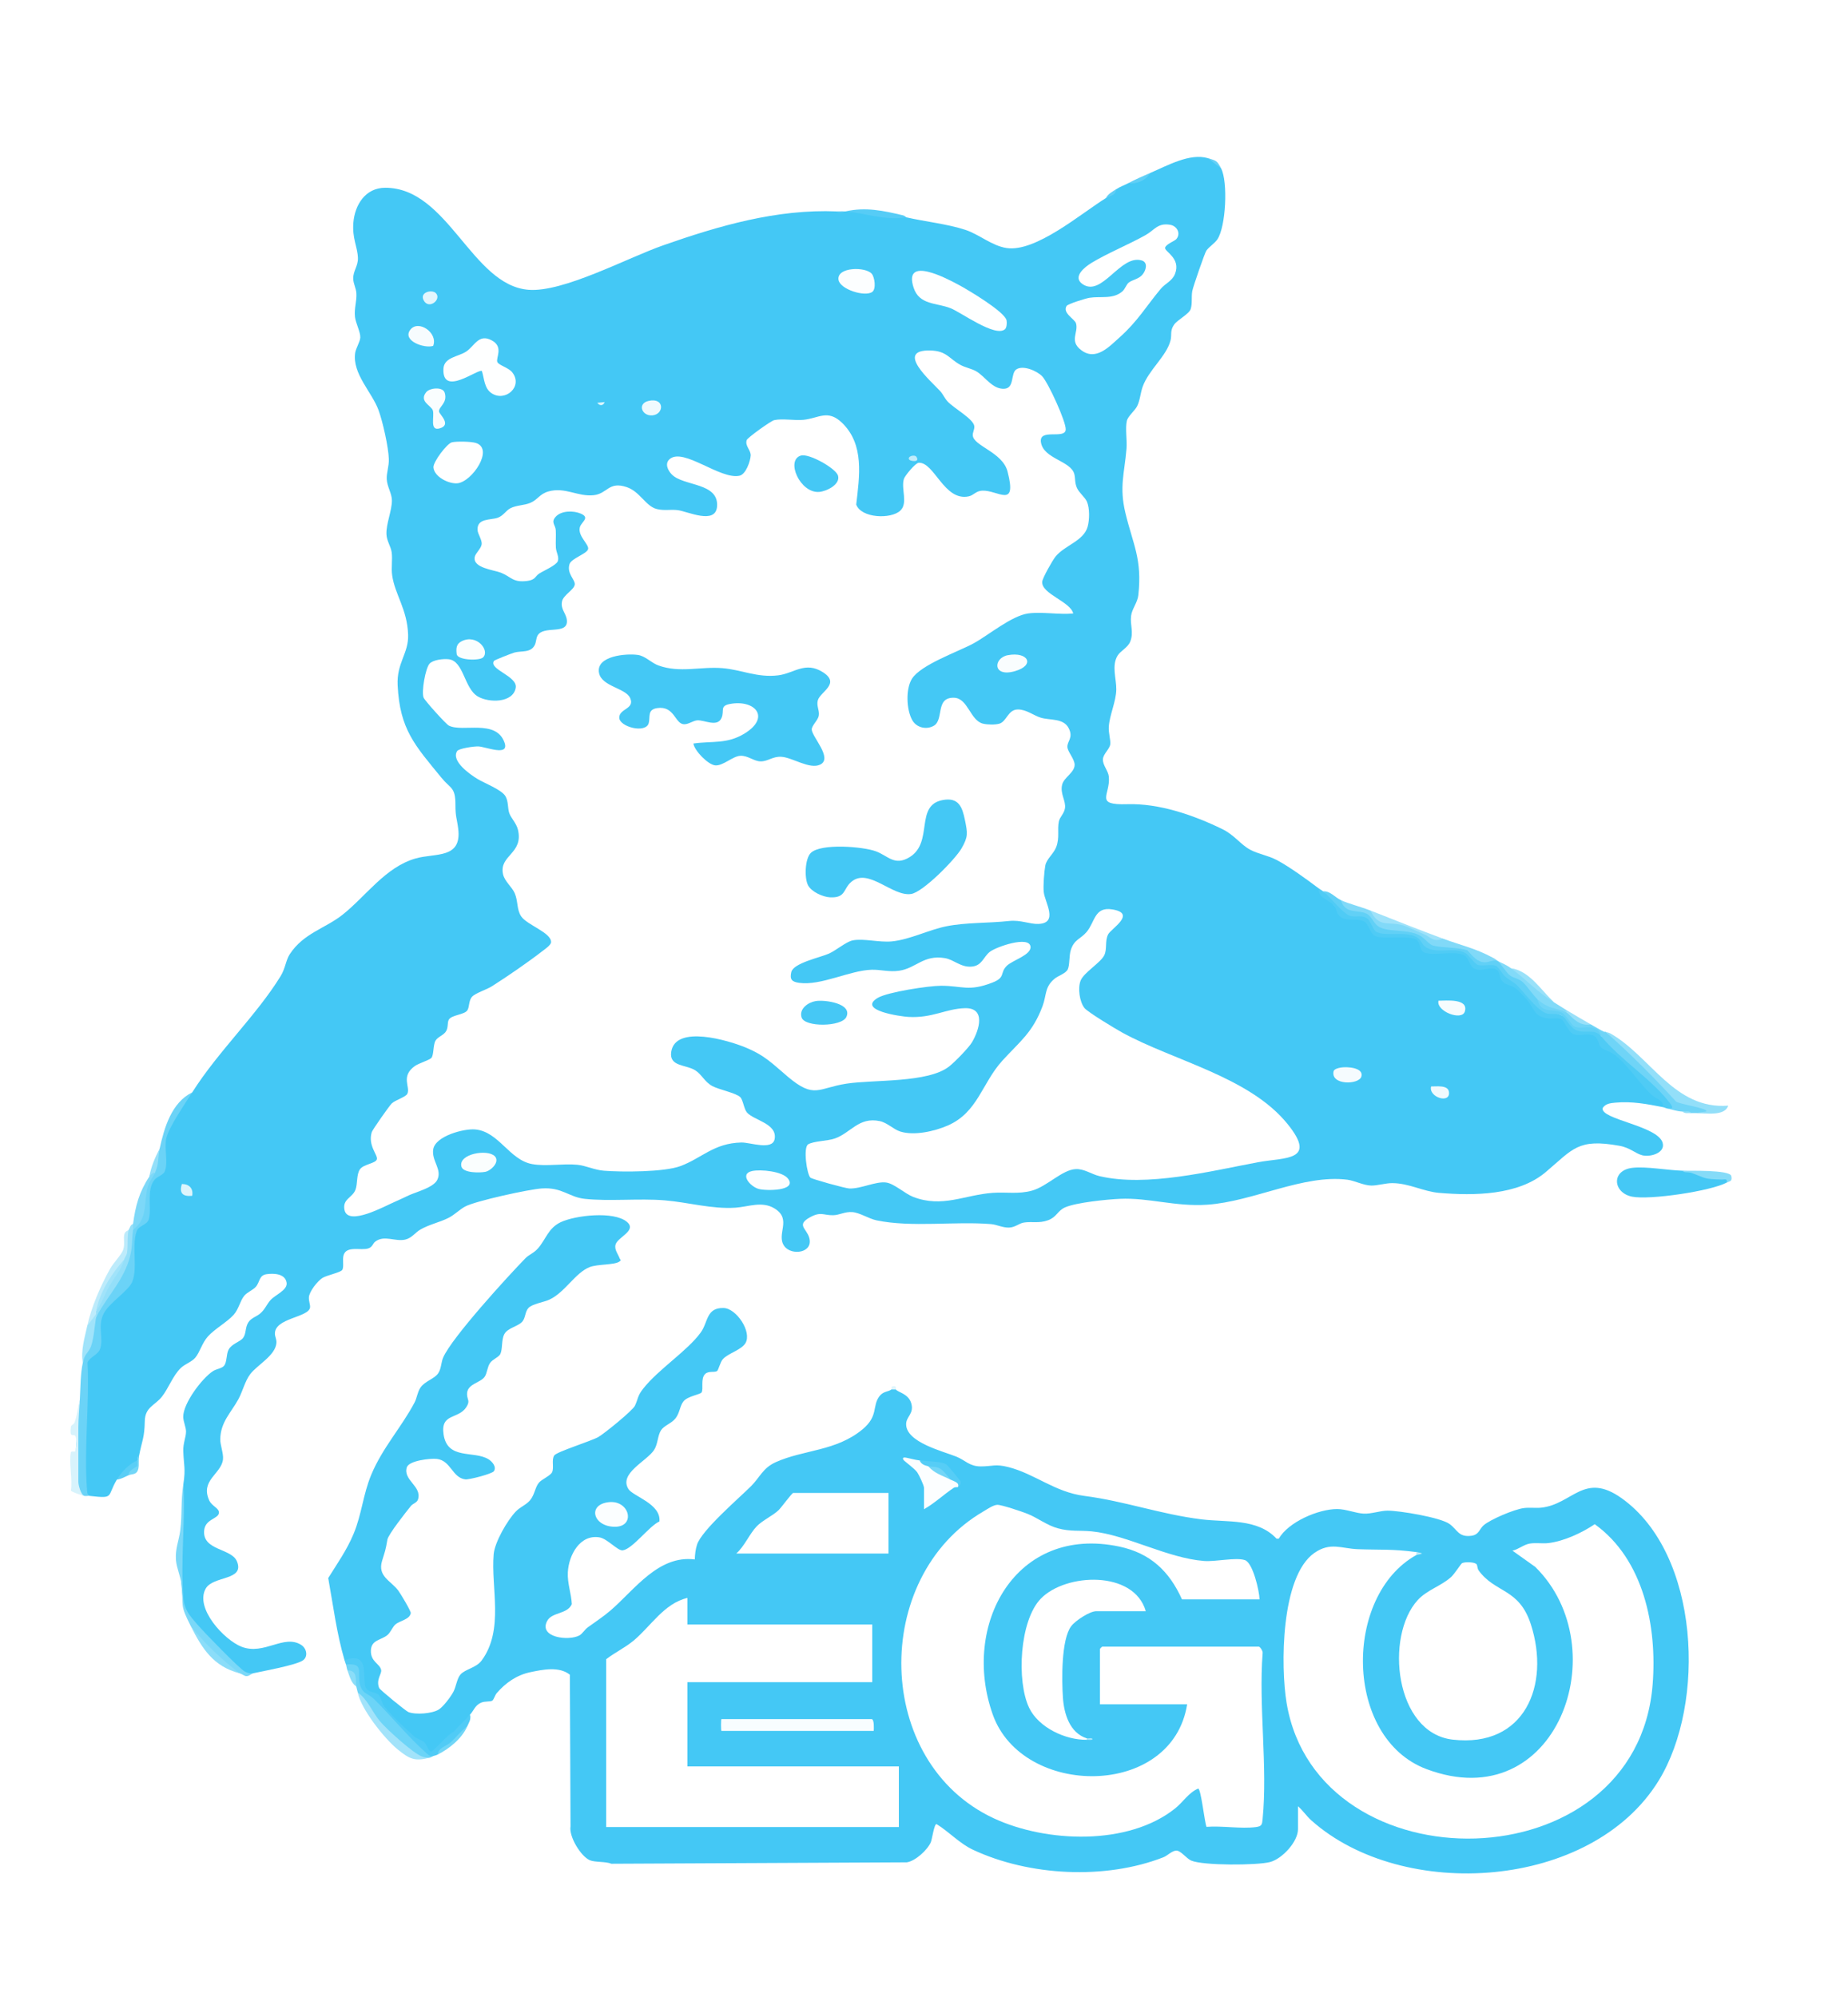 <?xml version="1.0" encoding="UTF-8"?> <svg xmlns="http://www.w3.org/2000/svg" id="Layer_1" version="1.1" viewBox="0 0 1200 1296.48"><defs><style> .st0 { fill: #61d0f6; } .st1 { fill: #9fe2fa; } .st2 { fill: #e3f6fd; } .st3 { fill: #5acef6; } .st4 { fill: #73d6f7; } .st5 { fill: #f8fdff; } .st6 { fill: #46c8f5; } .st7 { fill: #8bddf8; } .st8 { fill: #b8ebfb; } .st9 { fill: #def6fd; } .st10 { fill: #7dd8f8; } .st11 { fill: #99e1f9; } .st12 { fill: #abe6fa; } .st13 { fill: #94dff9; } .st14 { fill: #f7fcfe; } .st15 { fill: #93dff9; } .st16 { fill: #f5fbfe; } .st17 { fill: #f6fcfe; } .st18 { fill: #70d6f7; } .st19 { fill: #50cbf6; } .st20 { fill: #72d6f7; } .st21 { fill: #fafefe; } .st22 { fill: #85dbf8; } .st23 { fill: #d7f3fc; } .st24 { fill: #99e0f9; } .st25 { fill: #fff; } .st26 { fill: #65d0f6; } .st27 { fill: #60cff6; } .st28 { fill: #6cd4f7; } .st29 { fill: #bdebfb; } .st30 { fill: #6fd4f7; } .st31 { fill: #effafe; } .st32 { fill: #a0e3fa; } .st33 { fill: #ddf5fc; } .st34 { fill: #5fcef6; } .st35 { fill: #f0fafe; } .st36 { fill: #8bddf9; } .st37 { fill: #6bd3f7; } .st38 { fill: #7fd9f8; } .st39 { fill: #fcfeff; } .st40 { fill: #45c8f5; } .st41 { fill: #56ccf6; } .st42 { fill: #4fcbf5; } .st43 { fill: #44c8f5; } .st44 { fill: #a2e3fa; } .st45 { fill: #81d9f8; } .st46 { fill: #56cdf6; } .st47 { fill: #fbfeff; } .st48 { fill: #82daf8; } .st49 { fill: #7ad8f8; } .st50 { fill: #f9fdfe; } .st51 { fill: #feffff; } .st52 { fill: #c0ecfb; } .st53 { fill: #dff5fc; } .st54 { fill: #a1e3fa; } </style></defs><rect class="st25" width="1200" height="1296.48"></rect><path class="st43" d="M784.32,102.68c3.5,1.51,6.42,3.55,8.64,6.72,4.48,8.66,3.1,37.78-2.46,46-1.78,2.63-5.28,4.73-7.13,7.27-1.04,1.43-8.73,23.73-9.18,26.33-.67,3.98.14,7.88-.98,11.54-1.03,3.38-8.54,6.97-10.83,10.25-2.78,3.98-1.35,6.49-2.29,10.19-2.6,10.27-14.05,19.01-18.05,29.94-1.48,4.03-1.71,8.85-3.61,12.71-1.48,3-6.01,6.53-6.72,9.6-1.13,4.96.24,12.57-.21,18.02-1.34,16.26-4.81,24.83-.67,41.96,4.93,20.4,10.9,29.69,8.36,53.06-.55,5.1-4.1,8.83-4.71,13.51-.78,5.96,1.85,10.62-.55,16.73-1.54,3.91-6.4,6.1-8.2,9.07-4.07,6.7-.73,15.07-.87,22.11-.15,7.79-4.31,16.34-4.85,23.99-.29,4.15,1.22,8.5.94,11.42-.31,3.19-4.55,6.28-4.77,9.74-.25,3.9,3.51,7.55,3.86,11.46,1.05,11.95-9.75,18.46,11.99,17.79,20.61-.63,42.85,7.01,61.56,16.11,8.11,3.94,11.81,9.99,18.23,13.45,5.11,2.76,11.58,3.69,17.29,6.71,8.06,4.26,19.78,12.75,27.2,18.4,5.19,5.39,10.18,10.96,14.97,16.7l4.44,2.14c8.27-.73,13.61,2.36,16.01,9.28,5.69,2.84,12.38,3.73,20.07,2.67,7.51-.33,9.96,3.27,13.47,9.09,5.81,1.62,11.95,2.03,18.42,1.25,5.96.05,10.85,3.27,14.68,9.66l3.45.6c8.98-1.96,11.3.48,15.31,7.95,8.8,5.66,16.51,12.9,23.13,21.74,4.26,1.62,8.91,2.57,13.96,2.87,5.75,8.45,8.71,11.19,18.95,10.09,3.87.69,6.48,3.31,7.82,7.85,12.11,8.12,22.88,18.21,32.31,30.26l6.73,4.89c1.79,1.85,2.65,3.65-.04,4.99-10.61-2.04-20.2-3.95-31.24-2.92-3.07.29-6.29.66-8.08,3.5-1.54,7.39,35.49,11.38,38.92,22.41,2.05,6.6-7.73,9.57-13.11,8.26-4.49-1.1-7.88-4.92-14.92-6.19-26.99-4.84-29.99,1.99-47.91,17.13-17.87,15.1-46.46,15.34-69.08,13.45-10.42-.87-19.56-6.3-30.57-6.34-4.13-.02-9.71,1.64-13.55,1.59-4.96-.08-10.87-3.2-15.49-3.79-28.76-3.64-61.24,14.23-91.13,16.22-20.66,1.38-37.79-4.66-56.62-3.82-8.39.38-28.49,2.37-35.69,5.59-4.81,2.15-5.33,6.24-10.9,8.29-6.02,2.21-10.3.67-15.76,1.52-3.2.5-5.58,3.13-9.64,3.27s-8.02-1.96-11.64-2.26c-23.53-1.96-51.64,2.31-74.36-2.44-5.24-1.1-10.92-5.01-15.81-5.36s-8.25,1.96-12.47,2.03c-6.32.09-7.92-2.53-14.92,1.31-9.09,5-2.35,7.23-.58,13.18,3,10.07-11.51,11.97-16.15,5.57-5.57-7.66,5.29-17.28-6.29-24.42-8.16-5.03-17.06-1.09-25.41-.53-15.5,1.03-30.73-3.53-46.08-4.78-16.62-1.35-35.93.76-51.84-.96-10.37-1.13-14.53-7.64-27.87-6.76-8.34.55-42.9,8.09-49.71,11.72-3.75,2-6.8,5.33-10.85,7.39-5.81,2.95-12.41,4.2-18.31,7.61-3.36,1.94-5.53,5.5-9.82,6.49-6.5,1.5-13.67-3.19-19.5,1.36-1.59,1.24-1.69,3.49-4.52,4.39-4.73,1.5-13.98-1.89-15.94,4.21-.98,3.02.36,7.6-.89,9.67-1.07,1.77-10.09,3.49-12.93,5.3-3.14,2.01-8.43,8.67-8.74,12.43-.2,2.45.93,4.91.75,6.6-.72,6.73-23.25,6.82-22.82,17.33.08,1.87,1.12,3.52.98,5.7-.53,8.27-12.63,14.47-17.08,20.44-3.42,4.59-4.81,11.02-7.69,16.31-4.7,8.62-11.51,14.68-11.71,25.8-.07,3.9,2.19,9.31,1.78,13.13-1.03,9.47-14.95,13.52-8.95,26.65,1.76,3.86,6.6,5.02,6.3,8.11-.39,4.03-9.05,3.84-9.61,11.68-.92,12.86,17.79,11.24,21.31,19.8,5.2,12.66-15.43,9.17-20.26,17.64-7.25,12.72,12,33.45,23.35,37.82,14.59,5.62,27.39-8.39,38.66-1.22,3.56,2.27,4.66,7.67.97,10.12-4.63,3.07-25.72,6.88-32.39,8.33-2.56,1.18-3.69.77-5.98-.15-5.47-2.19-28.72-26.15-32.98-31.99-2.98-4.09-5.69-9.03-6.26-14.11-1.29-11.44-2.32-23.29-2.16-34.86,1.52-13.86,2.27-27.77,2.26-41.73,1.59-10.25.23-12.25-.05-21.55-.15-5.09,1.74-8.79,1.78-12.51.04-2.84-1.76-6.41-1.81-9.61-.14-8.68,12.19-25.07,19.31-29.7,2.17-1.41,5.65-1.69,7.14-3.42,2.05-2.37,1.41-7.47,2.97-10.47,2.06-3.96,7.6-5.1,9.52-7.76,2.04-2.83,1.18-6.74,3.37-10.07,1.87-2.85,5.32-3.65,7.71-5.73,3.23-2.8,4.09-5.82,6.67-8.69,3.06-3.41,11.2-6.45,10.44-11.27-.92-5.87-8.21-6.18-12.86-5.54-5.21.72-4.37,5.03-7.14,8.22-1.82,2.1-5.59,3.46-7.56,5.88-2.74,3.39-3.51,8.62-6.86,12.33-4.28,4.74-12.37,9.18-16.69,14.02-3.88,4.34-5.18,10.23-8.25,13.83-2.34,2.74-6.57,4.02-9.27,6.57-5.19,4.9-8.11,13.42-12.41,18.78-4.6,5.73-10.9,6.63-11.06,15.9-.19,10.85-1.83,12.62-3.75,22.55l-.96.96c.65.44.63,1.36,0,1.92-3.41,4.44-8.67,9.08-13.44,12.48-6.57,10.88-1.34,12.4-17.28,10.56-4.15-.74-5.64-5.08-4.46-13.01.22-24.65.66-49.29,1.3-73.94,2.18-3.24,4.8-6.33,7.84-9.24-.3-8.15.6-15.78,2.68-22.9,5.84-7.13,11.92-14.06,18.25-20.78,1.38-10.72,2.51-21.52,3.4-32.4,5.02-3.6,7.67-7.86,7.94-12.8.11-11.02.64-19.98,9.94-27.03-1.19-19.37,4.64-36.49,19.34-49.89,16.94-26.8,41.7-49.93,57.42-75.51,3.12-5.08,3.34-10.26,5.93-14.22,8.88-13.6,22.88-16.66,34.06-25.45,15.32-12.04,27.97-31.15,47.74-36.73,12.86-3.63,30.03.45,27.57-19.31-.84-6.76-1.8-7.54-1.79-15.39,0-11.79-3.01-10.24-9.18-17.78-17.08-20.89-26.97-31.22-28.35-59.95-.7-14.57,7.18-20.61,6.8-32.71-.53-16.67-8.53-25.98-10.35-38.6-.72-4.98.33-10.23-.33-15.02-.55-3.91-3.23-7.28-3.39-11.75-.25-6.79,3.58-15.29,3.55-21.92-.02-4.49-3.13-8.95-3.36-13.77-.2-4.2,1.52-8.36,1.36-13.08-.26-7.85-3.93-24.21-6.68-31.73-4.33-11.82-17.12-23.61-15.18-37.15.43-3.01,3.16-7.17,3.32-9.97.2-3.52-2.98-9.33-3.43-13.4-.62-5.63,1.2-10.12.9-15.28-.2-3.53-1.97-6.17-2.05-9.57-.12-5.05,3.23-8.21,3.05-13.45-.25-7.28-3.82-12.63-2.95-23.01.95-11.43,7.77-22.53,20.62-22.56,40.94-.1,56.12,63.29,93.09,66.24,22.5,1.8,64.18-20.7,87.38-28.84,36.31-12.74,73.87-23.66,112.82-22.05,1.51.78,3.28.71,4.8,0,.32.02.64-.03.96,0,13.17.34,26.29,1.62,39.36,3.84,12.24,2.83,26.74,4.3,38.41,8.15,8.93,2.95,17.1,10.28,26.62,11.77,18.97,2.97,48.55-22.51,64.57-32.4,2.58-1.58,4.82-3.5,6.72-5.76,2.9-1.87,5.03-2.46,7.68-3.84,5.28-1.05,10.34-3.11,14.4-6.72,11.17-4.79,25.82-13.08,37.44-9.6Z"></path><path class="st43" d="M223.68,1077.68c-5.11-17.42-7.3-35.35-10.55-53.18,5.92-9.5,12.06-18.14,16.47-28.7,5.34-12.77,6.09-25.49,11.49-38.42,7.32-17.52,19.54-30.69,28.07-46.79,1.62-3.05,1.82-6.63,3.8-9.64,2.89-4.39,9.12-5.65,11.64-9.48,2.02-3.07,1.77-6.96,3.21-10.23,5.67-12.94,42.04-52.77,53.53-64.52,2.13-2.18,5.26-3.11,8.06-6.33,5.19-5.97,6.58-13.1,14.73-16.94,9.47-4.46,34.3-7.3,42.85-.28,6.99,5.74-5.86,9.87-7.26,14.82-.93,3.29,1.61,6.11,2.67,8.99.38,1.03,1.4.92-.18,2.05-3.29,2.34-14.23,1.55-19.42,3.63-9.3,3.73-15.94,16.37-25.99,21.05-3.74,1.74-11.26,2.78-13.7,5.5-2.18,2.43-1.83,6.2-3.82,8.66-2.68,3.31-9.65,4.11-11.83,8.33-1.95,3.77-1.01,9.49-2.54,12.82-.93,2.02-5.01,3.43-6.66,5.81-1.87,2.69-1.89,6.59-3.51,8.96-2.84,4.15-11.75,4.55-11.46,11.57.15,3.6,2.16,4.03-.48,8.17-5.15,8.06-16.85,3.75-14.76,17.74,2.49,16.72,19.51,10.3,29.07,16.04,2.48,1.49,5.52,5.01,3.58,7.84-1.15,1.68-16.1,5.59-18.55,5.28-8.48-1.05-9.34-12.22-18.46-13.28-4.13-.48-18.18,1.05-19.53,5.49-2.53,8.32,9.89,12.21,7.31,20.72-.69,2.28-3.31,2.71-4.61,4.3-2.99,3.67-14.72,18.51-15.29,21.86-1.23,7.2-1.52,7.46-3.46,13.81-3.06,10.07,5.62,12.81,10.53,19.3,1.39,1.83,8.27,13.33,8.1,14.58-.57,4.2-7.15,4.95-9.97,7.41-1.88,1.64-3.12,5.08-5.04,6.75-4.06,3.51-10.59,3.1-10.88,10.04-.31,7.49,5.8,8.58,6.65,12.74.53,2.58-3.53,6.36-1.26,11.74.52,1.22,17.29,14.94,18.94,15.6,4.64,1.86,15.55,1.09,19.87-1.72,2.92-1.9,7.88-8.47,9.48-11.64,1.68-3.33,2.21-8.34,4.42-10.93,3.08-3.62,10.29-4.36,13.84-9.2,14.7-20.01,5.9-47.21,7.79-68.99.68-7.84,8.95-22.12,14.44-27.79,2.8-2.89,6.63-4.22,9.14-7.18,3.06-3.6,3.26-8.42,5.8-11.47,1.79-2.14,7.55-4.58,8.56-6.8,1.39-3.07-.51-7.93,1.38-10.86,1.52-2.37,23.88-9.29,28.6-11.96,3.85-2.18,22.34-17.19,23.81-20.34,2.15-4.6,1.56-6.26,5.3-11.02,9.93-12.66,28.67-24.47,37.41-36.5,4.89-6.73,3.49-16.23,14.89-15.91,8.29.23,18.55,15.52,14.13,22.85-2.64,4.38-11.31,6.6-14.63,10.34-1.77,1.99-2.86,7.12-3.79,7.73-1.7,1.11-5.46-.26-7.7,1.89-3.18,3.05-.92,9.83-2.37,12.02-.86,1.31-8.84,2.36-11.63,5.65-2.38,2.81-2.48,7.58-5.22,11.1-2.62,3.36-7.52,4.73-9.47,7.8-2.26,3.57-1.96,8.87-4.49,12.78-4.7,7.27-23.03,15.17-16.65,25.37,2.94,4.7,21.29,9.6,20.12,21.04-6.63,2.93-17.45,17.9-23.82,18.75-3.27.44-9.94-7.59-15.18-8.43-12.71-2.03-19.88,11.63-20.47,22.62-.39,7.3,2.26,13.73,2.58,20.77-3,6.66-12.9,5.03-16.01,10.89-5.66,10.69,13.82,13.17,20.92,9.4,1.88-1,3.49-3.81,5.37-5.18,4.97-3.64,10.2-7.01,14.87-11.04,15.75-13.59,31.1-36.08,54.7-33.12.08-3.07.5-6.68,1.45-9.59,3.08-9.45,27.01-29.95,35.03-37.92,5.83-5.8,7.66-11.83,16.06-15.62,18.22-8.22,39.17-7.02,56.41-21.35,10.51-8.74,6.04-15.11,11.04-21.59,2.49-3.22,5.84-2.72,7.7-4.3.1-1.53,2.54-1.58,2.88,0,1.2,1.88,7.98,2.62,9.93,8.79,2.17,6.9-3.26,8.74-3.26,13.76-.01,11.83,24.01,17.59,32.7,21.11,5.7,2.31,8.4,6.33,15.85,6.32s9.31-1.74,17.74.41c17.52,4.46,30.12,16.24,49.5,18.74,26.23,3.39,49.27,11.88,75.91,15.2,16.71,2.08,36.45-.8,48.86,12.58h1.4c6.26-10.87,25.68-19.25,37.94-19.26,5.67,0,12.01,2.75,17.32,2.98,4.97.21,10.69-1.91,15.32-1.93,7.75-.04,34.38,4.38,40.31,8.64,5.04,3.62,5.85,8.85,14.33,7.64,4.86-.69,5.12-4.4,7.73-6.71,4.3-3.81,19.91-10.44,26.19-11.25,3.85-.49,7.58.12,11.26-.26,20.34-2.14,27.78-23.58,52.25-6.14,50.91,36.28,54.85,133.17,24.12,183.24-43.67,71.14-166.26,78.89-225.65,25.89-3.18-2.84-5.42-6.39-8.63-9.13v14.87c0,8.21-10.28,19.22-18.05,21.31-8.4,2.25-43.66,2.38-51.3-.93-3.19-1.39-6.78-6.63-9.77-6.47-2.78.15-5.69,3.32-8.26,4.32-37.68,14.73-87.18,12.23-123.72-4.9-8.69-4.07-15.52-11.7-23.64-16.66-1.55.1-2.8,9.63-3.64,11.69-2.06,5.02-10.09,12.37-15.64,13.16l-191.79.92c-3.83-1.57-10.67-.86-14.03-2.29-5.77-2.46-13.68-15.26-12.53-22.02l-.43-98.41c-6.89-5.54-17.56-3.36-25.67-1.65-8.84,1.86-16.02,6.86-21.87,13.65-1.13,1.32-1.88,4.25-2.85,4.82-1.53.91-4.54.18-7.3,1.34-3.87,1.62-4.81,5.29-7.12,7.75-4.97,8.18-11.59,15.2-19.85,21.06-4.7,7.15-7.78,4.08-11.28-1.88-11.45-8.05-21.78-19.23-29.74-30.73-7.76-2.65-11.04-8.82-9.86-18.5-1.01-5.31-4.64-4.9-9.06-4.24l-1.82-1.2Z"></path><path class="st37" d="M124.8,709.18c-4.21,6.66-15.34,22.89-16.81,29.74s1.45,15.99-1.12,21.85c-.79,1.8-4.97,3.31-6.48,5.11-5.61,6.69-1.62,19.13-3.86,25.89-1.2,3.62-6.5,3.86-7.79,7.57-3.39,9.73.81,23.43-2.81,32.7-2.33,5.96-15.06,13.72-18.6,20.75-4.27,8.48.37,16.37-2.51,23.4-1.39,3.38-6.41,4.8-7.99,8.32,1.34,26.94-2.45,56.78-.26,83.38.16,1.93.14,2.35,1.99,3.27-1.21-.14-2.76.23-3.84,0-3.82-1.18-7.75-6.39-3.84-9.12l-1.28-.07c-.8-9.67-.66-19.4.42-29.2-1.66-1.83-1.93-5.51.86-6.23-1.81-.39-2.11-1.89-.91-4.49l1.87-13.26c.41-7.47.38-17.02,1.92-23.99.42-4.73,1.83-9.32,4.24-13.79.38-6.22,1.84-11.54,4.4-15.96,4.21-9.48,9.31-18.58,15.31-27.29,5.82-8.87,6.63-18.34,7.29-28.49l1.4-.84,4.89-10.27c.16-10.83,3.33-19.88,9.51-27.15l-1.02-1.87,3.9-13.48c2.99-13.59,7.72-29.87,21.12-36.47Z"></path><path class="st40" d="M1092.48,760.04c9.54,2.03,19.16,3.36,28.85,4.01,2.02,1.09,1.99,2.6-.05,3.67-10.29,5.57-50.09,11.46-61.5,9.17-12.53-2.52-13.76-17.3.55-18.76,8.92-.91,22.19,1.57,32.15,1.91Z"></path><path class="st42" d="M859.2,578.67c5.76,3.5,11.04,7.93,15.83,13.27,4.33,1,8.66,2.04,13.01,3.12,2.98,6.03,7.07,9.31,12.26,9.84,7.89-.42,15.12.83,21.71,3.76,5.24,6.43,12.79,8.96,22.65,7.6,5.83.41,10.99,3.39,15.47,8.92,4.02.36,8.05.52,12.08.48l6.39,7.67c8.79,5.75,16.39,13.11,22.81,22.06,5.37,1.05,10.25,2.59,14.64,4.62,4.92,8.37,9.17,8.94,18.73,8.71,2.22.58,3.88,1.97,4.89,4l3.62,1.27c12.81,11.95,25.53,24,38.15,36.14,3.62,3.71,10.82,11.25,1.43,9.61-1.26-.26-2.36-.86-2.88-.96.46-4.49-4.58-5.33-7.18-7.7-8.47-7.72-15.66-19.73-24.48-26.39-2.72-2.06-7.17-3.12-8.72-4.72-1.79-1.86-1.67-5.69-4.2-7.32-3.46-2.23-9.39.05-13.31-1.09-3.62-1.06-6.07-8.77-8.35-9.88s-6.21-.18-9.02-.58c-8.76-1.26-8.15-6.04-13.1-11.86-1.62-1.91-5.78-6.45-7.61-7.75-2.76-1.95-6.23-1.93-8.27-4.2s-1.59-6.1-3.84-7.67c-3.87-2.7-9.49,1.6-14.58-.79-2.77-1.3-3.45-5.98-5.56-7.88-5.14-4.62-20.7.13-27.09-2.61-2.28-.98-2.8-6.35-4.29-7.76-4.13-3.89-22.17-.45-27.38-2.87-3.31-1.54-4.26-7.71-6.99-9.32-4.85-2.86-12.28.42-16.34-3.82-2.02-2.11-1.64-4.18-3.23-6.37-2.9-4-10.7-4.82-10.15-11.45.82.63,1.82,1.06,2.88,1.92Z"></path><path class="st0" d="M870.72,584.42c4.95,4.07,11.06,6.74,18.34,7.99,3.09,4.56,6.18,8.74,12.07,9.17,11.23.44,20.88,3.49,29.77,10.39l15.72,2.25c3.06.23,5.29,1.18,6.67,2.83,4.93,5.66,10.33,7.58,16.19,5.77l3.01.94,9.24,8.02c6.66,3.59,12.37,8.48,17.13,14.68l-.45,2.25c3.02,4.72,7.89,7.25,14.6,7.6l3.8,1.82c4.64,6.13,8.35,8.85,16.5,8.03,2.4.59,9.76,4.58,6.38,6.54-4.37-5.06-10.25-1.53-15.91-3.77-4.75-1.87-6.49-8.33-10.26-9.9-2.94-1.23-5.7-.41-8.65-.95-6-1.1-14.96-13.75-19.89-18.5-2.16-2.08-5.24-3.46-7.72-5.72-1.88-1.71-4.12-6-5.74-6.73-3.3-1.5-8.34.34-11.79-.69-2.24-.67-5.56-5.98-7.87-7.49-7.33-4.77-19.88,1.24-26.91-4.77-1.57-1.35-2.17-3.74-4.33-5.27-6.96-4.9-19.9-.58-26.85-3.87-2.11-1-3.65-7.35-6.33-9.02-3.06-1.91-6.85-.6-10.24-1.28-4.79-.96-13.08-12.15-17.98-16.1,4.64-.26,7.88,4.16,11.52,5.76Z"></path><path class="st30" d="M1017.6,657.36c4.61,3.52,9.73,6.08,15.36,7.68,2.23,1.29,4.49,2.55,6.72,3.84l1.92.96c.24.14.72-.14.96,0,17.22,12.83,32.87,27.44,46.94,43.84l17.73,4.81c2.04.67,3.03,2.29,1.38,3.83l-7.49.3c-.96,0-1.92.02-2.88,0l-5.76-.96c-4.16-.28-6.05-1.19-9.6-1.92,5.33.76,2.04-2.87.5-4.82-12.03-15.11-30.87-26.72-43.7-42.21-.26-.32-.34-1.77-1.35-2.93-4.66-5.32-11.21-1.18-15.91-3.32-2.36-1.07-5.04-7.73-8.89-9.34-5.48-2.29-13.19,1.14-15.12-8.4l2.33-.51c5.59,3.13,11.21,6.18,16.87,9.15Z"></path><path class="st49" d="M164.16,1086.32c-.94.2-2.27,1.98-4.34,1.85-1.15-.07-2.66-1.41-4.3-1.85-13.78-6.52-23.79-17.92-31.68-30.71-7.1-14.1-4.67-11.84-5.88-26.28-.45-5.36-3.28-11.21-3.7-16.43-.6-7.32,1.93-12.63,2.77-19.29,1.35-10.65.28-18.94,2.02-30.13,1.41,23.86-1.88,49.84-.03,73.45.64,8.21,3.99,11.74,9.14,17.73,4,4.65,27.13,28.56,30.86,30.57,1.69.91,3.23,1.29,5.15,1.08Z"></path><path class="st28" d="M281.28,1140.06c-.52.19-1.04.72-1.92.96-6.11,1.38-10.84-.8-15.29-4.94-13.73-10.18-23.56-22.35-31.75-37.28-.24-1.29-.74-2.55-.96-3.84-1.07-4.32-2.99-7.84-5.76-10.56-.55-1.51-.59-2.71-.96-3.84,2.35-4.24,10.18-1.45,10.08,3.49-.12,9.02.24,14.08,9.52,17.64,11.17,14.24,23.52,27.03,37.04,38.37Z"></path><path class="st19" d="M305.28,1113.19c.68,3.3-.82,5.14-1.92,7.68-5.59,6.96-11.99,13.04-19.2,18.23-1.33.65-1.91.61-2.88.96-2.08.3-2.98-.61-4.38-1.86-12.29-10.98-22.5-23.75-33.99-35.12-4-3.96-8.19-3.26-9.41-10.75s2.61-12.64-8.87-11.77c-.31-.97-.67-1.88-.96-2.88,15.86-4.83,11.78,7.72,13.46,16.78.82,4.43,6.19,3.67,8.6,5.8,1.7,1.5,2.18,5.26,3.85,7.66,2.88,4.12,15.42,16.06,19.69,19.66,1.87,1.58,4.72,2.04,6.2,3.4s2.61,5.82,4.47,6.14c1.28.22,11.71-12.07,14.78-12.89,3.22-3.93,7.12-7.39,10.55-11.05Z"></path><path class="st15" d="M1042.56,669.83c.61.35,1.99.43,3.17,1.1,26.2,14.92,41.43,49.56,76.5,46.88-2.28,7.07-14.75,4.85-21.12,4.79l6.72-.97c2.75-1.97-19.11-5.02-19.69-6.7-14.48-15.79-29.57-30.91-45.59-45.11Z"></path><path class="st45" d="M889.92,591.14c5.65,4.99,12.7,7.98,21.15,8.97,8.54,4.14,17.17,7.23,25.89,9.26,12.22,4.52,20.34,5.95,32.64,12.48-4.9,3.33-10.34,1.73-16.32-4.8-7.27-2.2-15.54-1.54-22.36-3.08-3-.67-5.74-4.84-8.81-6.55-8.6-4.79-22.07-1.6-27.93-6.63-2.35-2.02-3.78-6.09-6.79-7.61-5.47-2.76-13.96.55-16.68-8.76,5.64,2.48,13.02,4.29,19.2,6.72Z"></path><path class="st44" d="M279.36,1141.02c-9.89,2.65-13.28,1.13-21.13-5.27-8.72-7.1-23.93-26.37-25.91-36.96,6.63,4.74,9.17,12.41,14.43,18.69,4.29,5.13,21.43,20.7,27.12,22.8,1.85.68,3.53.97,5.49.74Z"></path><path class="st23" d="M51.84,908.78c-.29,5.31-.96,12.99-.96,17.75v35.51c0,1.97,1.53,8.26,3.84,9.12-1.6-.34-8.47-2.6-8.69-3.51,1.15-7.1-1.37-18.23-.02-24.75.21-1.04,2.23-.17,2.76-.66,1-.95,1.33-9.04-.05-10.25-1.2-1.05-3.7,1.7-2.7-5.51.25-1.8,1.78-1.24,2.5-3.23,1.75-4.83,1.97-9.62,3.32-14.47Z"></path><path class="st29" d="M80.64,817.62c-7.43,10.49-13.51,21.69-18.24,33.59,1.54-.1,1.09,1.02,0,1.92-.89,5.23-2.81,7.79-5.76,7.68,2.57-11.98,8.84-26.46,14.98-37.32,1.95-3.45,7.09-8.77,8.27-11.89,1.47-3.9,0-7.33.94-10.59.5-1.75,2.3-2,2.69-2.57,2.19,1.98.4,18.67-1.5,19.16-.43.11-.9.09-1.38.03Z"></path><path class="st13" d="M86.4,798.42c-.65,4.52-.5,9.5-1.2,13.67-2.88,17.07-14.92,28.31-22.8,42.95-.72.01-.72-.63,0-1.92.11-.6-.11-1.33,0-1.92,4.79-11.92,10.87-23.12,18.24-33.59.44-1.42,1.58-2.51,1.86-4.37.73-4.73-.07-10.04,1.02-14.82.86-1.27,1-3.19,2.88-3.84,2.22.73,1.16,2.22,0,3.84Z"></path><path class="st48" d="M981.12,628.57c10.04,6,19.32,13.36,27.84,22.07,2.56,1.61,5.09,3.23,7.68,4.8.95.65,1.27,1.29.96,1.92-8.21-3.39-12.28-2.33-19.2-8.64-3.27-2.98-6.57-8.39-9.55-11.08-2.63-2.38-5.69-2.53-8.21-4.27-2.34-1.61-7.3-9.29-8.15-9.6,2.94,1.71,5.46,2.44,8.64,4.8Z"></path><path class="st10" d="M86.4,798.42c.17-1.21-.16-2.62,0-3.84,1.56-11.68,3.97-20.81,10.56-30.71,1.05-3.52,2.33-4.48,3.84-2.88-1.49,3.38-3.66,5.48-4.74,9.17-2.99,10.25.36,20.78-9.66,28.25Z"></path><path class="st1" d="M936.96,609.37c-6.23,2.53-7.54-.77-12.12-2.76-4.07-1.77-11.02-5.27-14.94-6.18-9.1-2.11-14.63,1.76-19.98-9.29,15.56,6.11,31.77,12.58,47.04,18.23Z"></path><path class="st22" d="M1092.48,760.04c4.42.15,30.82-.7,31.74,3.44.85,3.83-1.27,3.33-2.94,4.23.54-2.89-1.47-1.86-3.32-1.92-12.11-.37-9.73-.74-19.67-4.36-1.89-.69-4.52.22-5.81-1.39Z"></path><path class="st36" d="M155.52,1086.32c-17.01-4.54-24.2-15.86-31.68-30.71,9.3,11.73,19.9,21.51,31.68,30.71Z"></path><path class="st41" d="M588.48,141.07c-13.78,2.29-26.49-2.67-39.36-3.84,12.93-2.99,24.86-.39,37.31,2.58,1.1.26,1.91,1.23,2.05,1.26Z"></path><path class="st32" d="M62.4,855.04c-.95,5.6-1.62,16.21-3.98,20.49-2.09,3.8-3.37,3.43-4.66,9.26-1.37-8.05,1.18-16.08,2.88-23.99l5.76-7.68c-.11.6.1,1.32,0,1.92Z"></path><path class="st11" d="M1008.96,650.64c-11.4-7.17-17.71-14.56-27.84-22.07,11.99,1.7,19.58,14.21,27.84,22.07Z"></path><path class="st18" d="M284.16,1139.1c.54-4.48,5.58-5.43,8.16-7.68,3.83-3.33,6.85-7.61,11.04-10.56-3.4,7.85-11.8,14.6-19.2,18.23Z"></path><path class="st3" d="M89.28,948.13c1.18,3.78-.74,6.98-5.76,9.6-2.51,1.11-4.88,2.53-7.68,2.88,2.9-4.81,8.1-10.47,13.44-12.48Z"></path><path class="st24" d="M1032.96,665.03c-6.61,1.34-11.18-3.25-15.36-7.68-.39-.42-.58-1.38-.96-1.92,5.34,3.23,10.91,6.47,16.32,9.6Z"></path><path class="st13" d="M100.8,761c-1.81.49-2.82,1.35-3.84,2.88,1.09-6.36,3.8-12.53,6.72-18.23-1.29,5.87-.34,9.59-2.88,15.35Z"></path><path class="st38" d="M969.6,621.85c1.55.82,2.11,1.47,2.88,1.92-2.23-.82-5.91.96-8.17.97-4.91,0-8.36-4.07-11.03-7.68,6.45,1.95,8.04,8.26,16.32,4.8Z"></path><path class="st27" d="M746.88,112.28c-3.03,5.13-8.62,7.21-14.4,6.72,5.16-2.69,9.1-4.44,14.4-6.72Z"></path><path class="st7" d="M231.36,1094.95c-3.44-2.43-4.4-6.85-5.76-10.56,6.94.08,5.03,6.29,5.76,10.56Z"></path><path class="st20" d="M83.52,957.73c-.42-3.23,4.87-4.92,5.55-5.98.62-.97.11-2.49.21-3.61.06-.63-.11-1.36,0-1.92.3-.42.62-.41.96,0-.45,2.62.57,7.18-1.46,9.57-1.32,1.55-3.7,1.26-5.26,1.95Z"></path><path class="st26" d="M792.96,109.4l-8.64-6.72c5.51,1.65,5.92,1.47,8.64,6.72Z"></path><path class="st34" d="M718.08,128.59c1.48-2.75,4.24-4.16,6.72-5.76-.25,4.33-4.53,4.4-6.72,5.76Z"></path><path class="st53" d="M578.88,902.07c.17-.15-.42-1.67.47-1.94,3.31-1.01,2.09,1.45,2.41,1.94h-2.88Z"></path><path class="st15" d="M1098.24,722.61c-1.98-.04-4.07.55-5.76-.96,1.82.12,4.69-.72,5.76.96Z"></path><path class="st41" d="M548.16,137.23c-.63,1.51-4.17,1.51-4.8,0,1.59.07,3.22-.12,4.8,0Z"></path><path class="st15" d="M1041.6,669.83l-1.92-.96c.45.26,1.14.51,1.92.96Z"></path><path class="st3" d="M90.24,946.21h-.96c.09-.46.51-.83.96-.96-.06.31.05.65,0,.96Z"></path><path class="st25" d="M667.68,398.25c-10.86,1.55-25.56,13.96-35.36,19.36s-34.46,13.84-40.2,23.15c-4.11,6.66-3.55,20.21.34,26.92,2.76,4.76,9.1,6.2,13.82,3.55,6.93-3.89.78-18.68,13.31-18.23,9.01.33,10.42,14.83,18.74,16.81,2.88.69,7.86.84,10.68-.02,4.72-1.44,5.49-9.14,11.92-9.19,5.58-.04,10.17,3.89,14.88,5.33,6,1.84,14.74.16,18.14,6.81,3.22,6.3-1.07,8.44-.83,12.27.19,3.14,4.77,7.85,4.69,11.61-.1,5.03-7,8.07-8.13,12.88-1.39,5.93,2.6,10.43,1.85,15.27-.54,3.47-3.36,5.61-3.96,8.52-1.14,5.52.6,10.36-1.68,16.55-1.63,4.41-6.32,7.78-7.12,12.07-.75,4.01-1.45,13.27-1.01,17.23.75,6.8,9.72,20.11-3.37,20.69-5.67.25-11.58-2.73-19.11-1.91-13.38,1.47-28.08.89-40.73,3.43-11.46,2.3-23.7,8.63-35.31,9.81-8.31.84-18.49-2.08-25.59-.63-4.21.86-10.75,6.51-15.41,8.59-5.55,2.48-23.08,6.07-24.42,12.01-1.06,4.69.27,6.27,5.1,6.95,14.21,1.99,32.96-8.14,47.14-8.5,5.89-.15,11.25,1.59,17.83.63,11.01-1.6,15.77-10.56,29.78-8.16,5.86,1.01,10.26,6.14,17.39,5.48,6.64-.61,7.44-6.2,11.64-9.55,4.09-3.26,25.79-10.79,26.47-3.33.49,5.41-11.89,8.81-15.46,12.42-4.64,4.69-.57,7.47-9.31,10.85-15.55,6.02-19.55,2.03-33.38,2.05-7.9.01-34.78,4.07-41.13,7.91-13.36,8.07,14.88,12.03,20.03,12.32,15.52.89,24.24-5.33,36.62-5.67,13.79-.38,9.38,14.04,4.68,22.03-2.2,3.75-11.36,13.03-14.9,15.81-13.71,10.8-48.85,8.44-66.61,11.15-18.57,2.84-20.79,10.09-38.06-4.43-10.17-8.55-14.66-13.79-27.84-19.19-10.63-4.35-45.2-14.85-47.94,2.92-1.52,9.8,9.54,8.19,15.65,12.09,4.25,2.71,5.94,7.39,10.97,10.15,4.28,2.34,15.46,4.5,18.2,7.23,1.83,1.83,2.42,7.81,4.39,10.01,4.6,5.12,19.6,7.11,17.96,17.04-1.29,7.83-15.98,2.25-21.64,2.39-17.92.44-25.44,10.01-39.46,15.28-10.58,3.98-38.01,3.98-49.83,3.04-6.11-.49-11.58-3.29-17.25-3.86-9.28-.93-20.15,1.22-29.32-.44-14.84-2.7-21.65-21.18-37.03-22.5-7.36-.64-25.86,4.31-27.2,12.92-1.18,7.55,6.01,13.05,2.6,19.87-2.5,4.99-13.63,7.77-18.69,10.1-3.14,1.45-5.87,2.84-9.19,4.25-5.85,2.47-30.2,16.06-32.36,5.04-1.38-7.05,5.19-7.86,7.14-12.98,1.48-3.9.57-10.02,2.95-13.36s10.05-3.68,10.93-6.41-5.94-8.88-3.31-17.64c.46-1.55,11.51-17.28,13-18.67,2.47-2.3,9.06-4.12,10.1-6.24,2.19-4.44-4.59-11.28,4.94-18.07,2.36-1.68,9.36-3.84,10.64-5.19,1.7-1.79,1.07-8.22,2.71-11.21,1.43-2.61,5.55-3.55,7.02-6.42,1.35-2.64.61-5.08,1.56-7.08,1.54-3.27,10.02-3.27,12.07-6.16,1.51-2.13.81-6.36,3.11-8.89,2.17-2.39,9.42-4.61,12.88-6.8,9.82-6.22,23.69-15.75,32.82-22.85,1.66-1.29,5.57-3.89,5.61-5.81.16-6.17-15.73-11.19-19.4-16.71-3.03-4.56-1.95-9.82-4.19-15-1.87-4.32-6.64-7.72-7.64-12.52-2.55-12.3,13.53-13.15,9.69-28.87-1.01-4.14-4.54-7.51-5.62-10.7s-.49-7.64-2.48-10.96c-2.58-4.31-13.91-8.54-18.42-11.34s-16.94-11.38-12.98-17.88c1.13-1.85,11.21-3.18,13.77-3.08,4.92.19,20.38,6.85,17.02-2.55-5.53-15.45-27.27-6.41-36.12-10.96-1.95-1-15.62-16.22-16.4-18.15-1.51-3.73,1.19-19.05,3.82-22.01,2.36-2.65,9.12-3.31,12.48-2.92,9.81,1.12,9.97,18.97,18.98,24.21,7.15,4.16,22.84,4.26,24.53-5.69,1.3-7.65-17.63-11.85-14.13-17.43.38-.61,11.52-4.94,13.27-5.44,4.56-1.28,10.67.38,13.27-4.97.9-1.86.8-4.19,1.73-5.95,3.68-7.02,19.69-.28,19.1-9.8-.29-4.71-4.33-7.27-3.14-12.61.91-4.11,7.94-7.46,8.25-10.92.28-3.11-5.28-6.96-3.44-13.09,1.17-3.89,11.53-6.74,12.12-9.93.56-3.01-6.8-8.39-5.4-14,.88-3.53,6.87-6.17.75-8.88-4.7-2.08-12.61-2.12-16.33,1.89-3.45,3.71-.27,5.3-.05,8.74.24,3.81-.16,7.63.08,11.42.2,3.12,2.28,5.96,1.23,8.86-1.3,2.75-9.03,6.04-12.03,7.94-2.73,1.74-2.37,4.16-7.91,4.82-9.27,1.12-10.07-2.53-16.82-5.3-4.59-1.89-18.65-3.04-17.15-10.32.51-2.46,4.13-5.41,4.48-8.12.4-3.01-2.55-6.58-2.67-9.47-.3-7.68,8.48-6.17,13.15-7.84,3.67-1.31,5.21-4.61,8.22-6.17,3.88-2.01,8.78-1.77,12.86-3.46,4.84-2,6-5.78,11.77-7.42,10.81-3.08,19.05,3.51,29.33,2.43,9.15-.96,9.7-9.26,21.57-5.24,8.56,2.89,12.27,12.33,19.4,14.19,4.81,1.25,9.05.16,13.66.74,6.53.82,24.75,9.74,25.58-2.5,1.05-15.52-21.76-12.92-29.34-20.61-2.6-2.64-4.83-7.12-1.4-10.05,8.92-7.61,32.92,13.6,45.35,10.81,4.1-.92,6.98-9.38,7.21-13.02s-3.87-6.27-2.56-10.13c.53-1.56,15.65-12.43,17.84-12.92,5.33-1.19,13.21.36,18.99-.21,9.79-.96,15.75-7.02,25.01,1.89,14.72,14.16,11.34,34.84,9.26,53.1,3.26,8.98,22.57,9.59,28.58,4,5.26-4.89.38-14.16,2.38-20.65.61-1.98,7.44-10.32,9.6-10.45,10.15-.6,16.5,25.19,32.47,21.8,3.33-.71,4.62-3.53,8.83-3.71,10.16-.44,22.78,12.14,16.4-12.43-3.28-12.64-22.21-16.55-22.58-23.5-.1-1.83,1.12-3.74,1.02-5.72-.23-4.82-13.28-11.75-17.4-16.28-1.94-2.14-3.04-4.8-4.8-6.72-5.67-6.19-29.8-26.91-6.37-26.34,10.61.26,12.05,5.23,19.52,9.35,3.11,1.72,7.28,2.43,10.25,4.15,5.84,3.37,10.48,11.79,18.29,11.34,6.65-.39,4.02-9.91,7.69-12.5,4.32-3.05,13.46.85,16.86,4.39,3.85,4.01,15.56,29.44,15.29,34.6-.35,6.67-17.61-1.13-16.08,8.34,1.74,10.77,19.47,11.91,21.68,20.62.76,3.01.18,5.45,1.67,8.89,1.38,3.19,5.25,6.09,6.47,8.88,1.89,4.31,1.74,11.81.51,16.3-2.57,9.36-14.85,12.04-20.87,19.45-1.92,2.37-8.48,13.88-8.65,16.36-.54,7.87,18.31,12.83,20.15,20.56-9.09.92-20.5-1.25-29.28,0Z"></path><path class="st25" d="M526.31,764.61c-2.36-1.98-4.91-19.69-1.52-21.7,3.69-2.18,12.56-2.1,17.33-3.79,10.42-3.69,15.51-14.14,29.14-11.29,4.93,1.03,8.85,5.37,13.37,6.78,8.97,2.82,22.18-.15,30.72-3.87,19.63-8.53,22.19-27.48,35.56-42.18,11.29-12.41,19.59-18.05,26.07-35.36,2.7-7.21,1.25-12.5,7.98-17.93,2.26-1.83,7.21-3.34,8.41-5.98,1.33-2.92.76-8.62,1.94-12.46,2.14-6.96,6.44-7.21,10.29-11.79,5.51-6.57,5.02-16.48,16.57-14.65,16.2,2.57-.65,12.48-2.57,16.16-2.3,4.39-.5,9.61-2.6,13.72-2.5,4.89-13.23,11.11-15.31,16.36-1.91,4.84-.72,13.69,2.51,17.78,2.11,2.69,20.28,13.62,24.42,15.89,33.52,18.41,82.79,28.81,107.52,59.5,19.5,24.2-1.9,21.49-19.36,24.75-30.64,5.73-72.04,16.22-102.76,9.03-5.24-1.23-9.98-4.88-15.59-4.58-8.8.47-18.48,11.25-28.33,13.98-8.73,2.42-16.73.81-25.45,1.43-18.4,1.32-32.65,9.91-51.63,2.65-5.38-2.06-12.33-8.64-17.58-9.35-6.78-.91-16.31,4.13-23.92,3.87-2.56-.09-24-5.99-25.21-7Z"></path><path class="st25" d="M763.88,155.19c-1.16,1.37-6.94,3.38-7.32,5.68-.42,2.53,10.42,6.71,6.44,16.94-1.82,4.66-6.28,6.12-9.37,9.82-9.11,10.93-15.02,21.04-26.4,31.19-6.93,6.18-15.45,15.67-24.99,8.62-8.23-6.08-1.74-11.62-3.55-17.56-.85-2.8-8.95-6.64-6.09-11.25.84-1.36,12.62-4.96,14.87-5.31,7.35-1.14,15.51,1.19,21.56-4.35,1.39-1.28,2.5-4.31,3.74-5.37,2.25-1.93,6.32-2.25,8.87-5.06s4.01-8.17-.23-9.44c-13.91-4.18-25.76,24.03-38.43,15.37-6.85-4.68,1.4-11.12,5.82-13.82,10.24-6.23,23.93-11.8,34.88-17.91,6.14-3.42,7.93-8.14,16.1-6.81,4.54.74,7.14,5.65,4.09,9.26Z"></path><path class="st51" d="M652.56,213.76c-6.27,5.43-28.56-11.01-35.29-13.66-9.18-3.62-20.35-1.96-24.04-13.39-6.81-21.06,21.73-5.85,29.5-1.66,5.87,3.16,29.74,17.33,30.88,22.94.32,1.56.14,4.75-1.04,5.77Z"></path><path class="st51" d="M312.93,240.89c-2.48-1.75-25.83,17.05-24.99-1.44.34-7.56,9.65-7.8,14.78-11.21,5.5-3.65,8.02-11.67,16.36-7.39s2.61,11.66,3.91,14.26c1.04,2.08,7.29,3.57,9.69,6.68,7.11,9.18-4.59,19.42-13.49,13.48-4.78-3.19-4.69-9.43-6.26-14.38Z"></path><path class="st51" d="M293.48,287.14c3.14-.71,12.36-.54,15.48.43,12.13,3.77-2.48,25.3-11.96,26.19-5.57.52-15.01-4.17-15.54-10.27-.31-3.6,8.85-15.63,12.02-16.35Z"></path><path class="st39" d="M566.13,177.8c1.82,2.22,2.95,9.78.26,11.72-4.72,3.4-20.96-1.64-21.91-7.88-1.28-8.39,17.72-8.64,21.65-3.84Z"></path><path class="st39" d="M488.37,760.25c5.53-1.2,19.74.12,23.38,4.99,6.03,8.06-14.5,7.96-19.11,6.63-5.71-1.65-12.53-9.83-4.27-11.62Z"></path><path class="st21" d="M321.34,750.69c3.39,3.59-2.44,9.32-6.2,10.08-3.52.71-14.32.82-15.49-3.34-2.33-8.31,17.02-11.69,21.69-6.75Z"></path><path class="st50" d="M276.77,254.58c2.25-2.79,10.78-3.67,12,.4,2.04,6.79-4.01,9.01-3.7,12.23.16,1.68,8.57,8.65.33,10.93-6.59,1.83-3.19-7.78-4.32-11.64-.94-3.22-9.25-5.8-4.31-11.92Z"></path><path class="st21" d="M313.68,426.81c-2.34,2.3-16.61,1.86-17.12-2.13-.48-3.77-.3-6.62,3.23-8.39,9.8-4.92,18.47,6.02,13.89,10.52Z"></path><path class="st50" d="M654.46,425.35c13.19-2.43,17.93,6.54,4.62,10.37-14.8,4.26-14.07-8.64-4.62-10.37Z"></path><path class="st14" d="M281.28,224.56c-5.61,1.85-20.36-3.3-14.84-10.5,5.2-6.76,18.17,1.99,14.84,10.5Z"></path><path class="st16" d="M870.47,693.1c4.09-.76,15.24-.06,13.55,5.81-1.58,5.48-20.21,5.73-18.03-3.52.48-1.44,3.1-2.04,4.48-2.29Z"></path><path class="st17" d="M934.08,649.68c4.88,0,19.69-1.69,17.11,6.99-1.89,6.35-18.74-.09-17.11-6.99Z"></path><path class="st31" d="M421.16,260.27c10.49-2.38,10.18,8.61,2.59,9.38-6.95.71-10.17-7.66-2.59-9.38Z"></path><path class="st35" d="M929.28,705.34c3.28.08,10.82-1.11,11.56,3.37,1.37,8.27-13.37,3.75-11.56-3.37Z"></path><path class="st2" d="M282.96,190.25c4.15,4.07-4.64,11.26-7.94,4.57-2.54-5.16,5.45-7.01,7.94-4.57Z"></path><path class="st33" d="M124.8,776.35c-6.17.62-8.57-1.76-6.71-7.67,4.69-.05,7.59,2.84,6.71,7.67Z"></path><path class="st52" d="M595.12,296.63c2.46,3.85-4.04,2.75-4.71,1.81-1.57-2.2,3.56-3.62,4.71-1.81Z"></path><path class="st9" d="M392.64,261.03c-.92,2.57-3.3,2.58-4.79.47l4.79-.47Z"></path><path class="st25" d="M817.92,1038.34h-50.4c-8.24-18.34-20.6-30.01-40.61-34.26-67.49-14.34-102.92,50.97-82.24,109.07,19.28,54.14,116.5,54.62,126.2-6.68h-56.64v-35.99c0-.1,1.34-1.44,1.44-1.44h101.76c.78,0,2.82,3.05,2.45,4.27-2.63,34.45,3.33,73.71,0,107.58-.35,3.53-.4,4.75-4.33,5.27-9.66,1.26-22.13-.94-32.11-.14-1.32-3.31-3.53-24.49-5.4-24.86-6.21,2.65-9.83,8.79-14.94,12.88-30.52,24.42-83.73,22.24-117.69,6.48-78.06-36.22-79.88-156.58-6.95-199.21,2.44-1.42,6.4-4.24,9.12-4.35s16.49,4.55,19.85,5.93c6.76,2.78,12.33,7.34,19.48,9.31,8.15,2.25,14.23,1.22,22.01,1.99,22.62,2.23,49.04,17.38,72.94,19.22,7.54.58,20.59-2.5,26.49-.57,5.23,1.71,9.39,20.03,9.54,25.49Z"></path><path class="st25" d="M919.68,1007.63c2.26.55,2.24,1.16,0,1.92-47.58,26.51-46.87,118.76,6.47,138.92,84.78,32.04,124.24-78.51,70.78-131.21l-14.84-10.57c3.97-.79,7.25-3.91,11.26-4.58s8.13.15,12.15-.33c10.04-1.2,21.74-6.64,30.04-12.25,31.87,22.85,40.53,66.43,37.62,103.87-10.14,130.46-217.46,132.55-237.68,12.32-3.96-23.58-3.92-82.23,18.02-97.54,10.37-7.23,17.53-2.82,28.22-2.42,14.6.54,22.64-.21,37.96,1.88Z"></path><path class="st25" d="M446.4,1037.38v17.27h120v37.43h-120v54.7h137.28v39.35h-190.08v-108.92c5.65-4.39,12.2-7.45,17.73-12.02,11.21-9.28,19.9-24.3,35.07-27.8Z"></path><path class="st25" d="M958.81,1015.54c.6.71.48,2.79,1.31,3.94,10.7,14.93,26.29,11.32,33.97,35.15,12.7,39.43-4.01,80.15-50.79,74.76-37.62-4.33-44.14-67.17-22.69-90.61,6.02-6.57,15.03-9.03,21.59-14.88,2.37-2.12,6.44-8.71,7.22-9.09,1.87-.91,8.1-.79,9.38.72Z"></path><path class="st25" d="M576.96,969.24v39.35h-98.88c5.41-4.76,8.67-12.96,13.4-17.79,3.78-3.86,10.16-6.66,14.1-10.37,1.55-1.46,8.68-11.18,9.46-11.18h61.92Z"></path><path class="st25" d="M705.6,1129.5c-13.71.19-31.18-7.92-37.32-20.75-8.26-17.23-6.27-56.63,7.58-70.89,16.19-16.68,60.48-18.55,68.15,8.15h-32.16c-4.19,0-13.48,6.06-16.23,9.68-6.61,8.7-6.18,35.27-5.41,46.5.72,10.44,4.35,22.73,15.4,26.35.84.27.83.59,0,.96Z"></path><path class="st5" d="M567.36,1123.74h-98.88c-.38,0-.38-7.68,0-7.68h97.44c1.85,0,1.53,6.13,1.44,7.68Z"></path><path class="st39" d="M597.12,948.13c2.85.86,4.77,2.14,5.76,3.84,5.32,1.98,10.13,4.9,14.4,8.64,2.2-3.21,7.33,1.99,4.8,4.8-.38.21-1.78-.15-2.8.52-6.45,4.29-12.45,10.05-19.28,13.87v-13.91c0-1.52-3.26-8.4-4.38-10.02-1.8-2.59-8.59-7.31-9.05-8.23-.91-1.8,1.13-1.44,2.18-1.23,2.97.59,5.14,1.32,8.37,1.72Z"></path><path class="st47" d="M395.31,975.23c13.7-1.51,17.71,16.23,3.67,15.98-13.91-.25-17.73-14.43-3.67-15.98Z"></path><path class="st46" d="M622.08,965.4c.95-2.89-2.06-3.43-4.8-4.8-4.34-3.71-9.15-6.41-14.4-8.64-2.53-.62-4.6-1.27-5.76-3.84,4.84.6,13.71.51,17.2,2.48,1.06.6,8.71,9.91,9.25,10.98.7,1.41-.23,3.1-1.49,3.81Z"></path><path class="st8" d="M919.68,1007.63c7.8,1.07.64,1.56,0,1.92v-1.92Z"></path><path class="st12" d="M705.6,1128.54c.99.32,3.26-.66,3.85.48,0,.88-2.86.47-3.85.48v-.96Z"></path><path class="st54" d="M62.4,851.2c2.5-12.75,9.89-23.96,18.24-33.59-2.4,7.74-5.91,10.86-9.76,17.59-2.98,5.21-4.87,11.14-8.48,16Z"></path><path class="st43" d="M450.24,482.71c12.49-1.78,21.85.51,33.3-6.54,17.12-10.53,6.58-22.18-9.55-19.14-6.82,1.29-3.46,4.3-5.42,8.97-2.68,6.41-11.12,1.33-15.82,1.66-2.69.19-5.8,2.72-8.7,2.53-5.86-.37-6.04-12.1-17.27-10.49-6.67.96-4.4,5.93-5.55,9.84-2.01,6.83-19.09,2.34-19.11-3.64s10.29-5.51,7.07-12.72c-2.92-6.53-18.54-7.46-20.22-16.32-2.12-11.14,17.79-12.72,25.17-11.67,5,.71,8.62,5.09,13.35,6.81,13.94,5.07,27.4.64,41.44,1.76,12.66,1,22.75,6.36,36.39,4.68,10.26-1.26,17.55-9.39,29.09-1.99s-1.73,12.63-3.34,18.14c-1.07,3.66,1.22,6.69.59,10.1-.56,2.99-4.56,6.31-4.56,8.88,0,4.61,13.94,18.73,5.48,22.82-6.84,3.31-18.07-4.68-25.25-5.07-5.72-.31-8.52,3-13.42,2.97-4.43-.02-8.36-3.95-13.31-3.61s-11.2,6.68-16.21,6.2c-4.56-.44-13.37-9.35-14.15-14.18Z"></path><path class="st43" d="M612.22,519.39c10.28-1.87,12.63,4.48,14.37,13.01s2.15,10.79-2.19,18.35c-4.11,7.15-25.09,28.52-32.82,29.65-12.14,1.77-27.6-17.16-38.65-8-5.53,4.58-3.46,10.64-13.91,10.16-4.7-.22-12.09-3.57-14.31-7.81-2.47-4.73-2.05-17.33,1.83-21.06,6.57-6.31,33.85-4.12,42.3-.98,7.83,2.92,12.09,9.77,21.88,3.72,15.65-9.67,3.06-33.68,21.5-37.04Z"></path><path class="st40" d="M520.04,295.77c5.31-1.58,22.72,8.31,24.11,12.96,1.74,5.82-7.45,10.22-12.11,10.63-12.48,1.1-22.05-20.61-12-23.59Z"></path><path class="st6" d="M529.67,649.91c5.74-.96,24.01,1.44,19.92,10.31-2.98,6.47-27.11,6.78-29.09.3-1.73-5.65,4.29-9.8,9.17-10.61Z"></path><path class="st4" d="M617.28,960.6c-4.92-2.46-10.7-4.06-14.4-8.64,2.5.62,4.5-.24,7.61,1.52,2.21,1.25,5.08,5.07,6.79,7.12Z"></path></svg> 